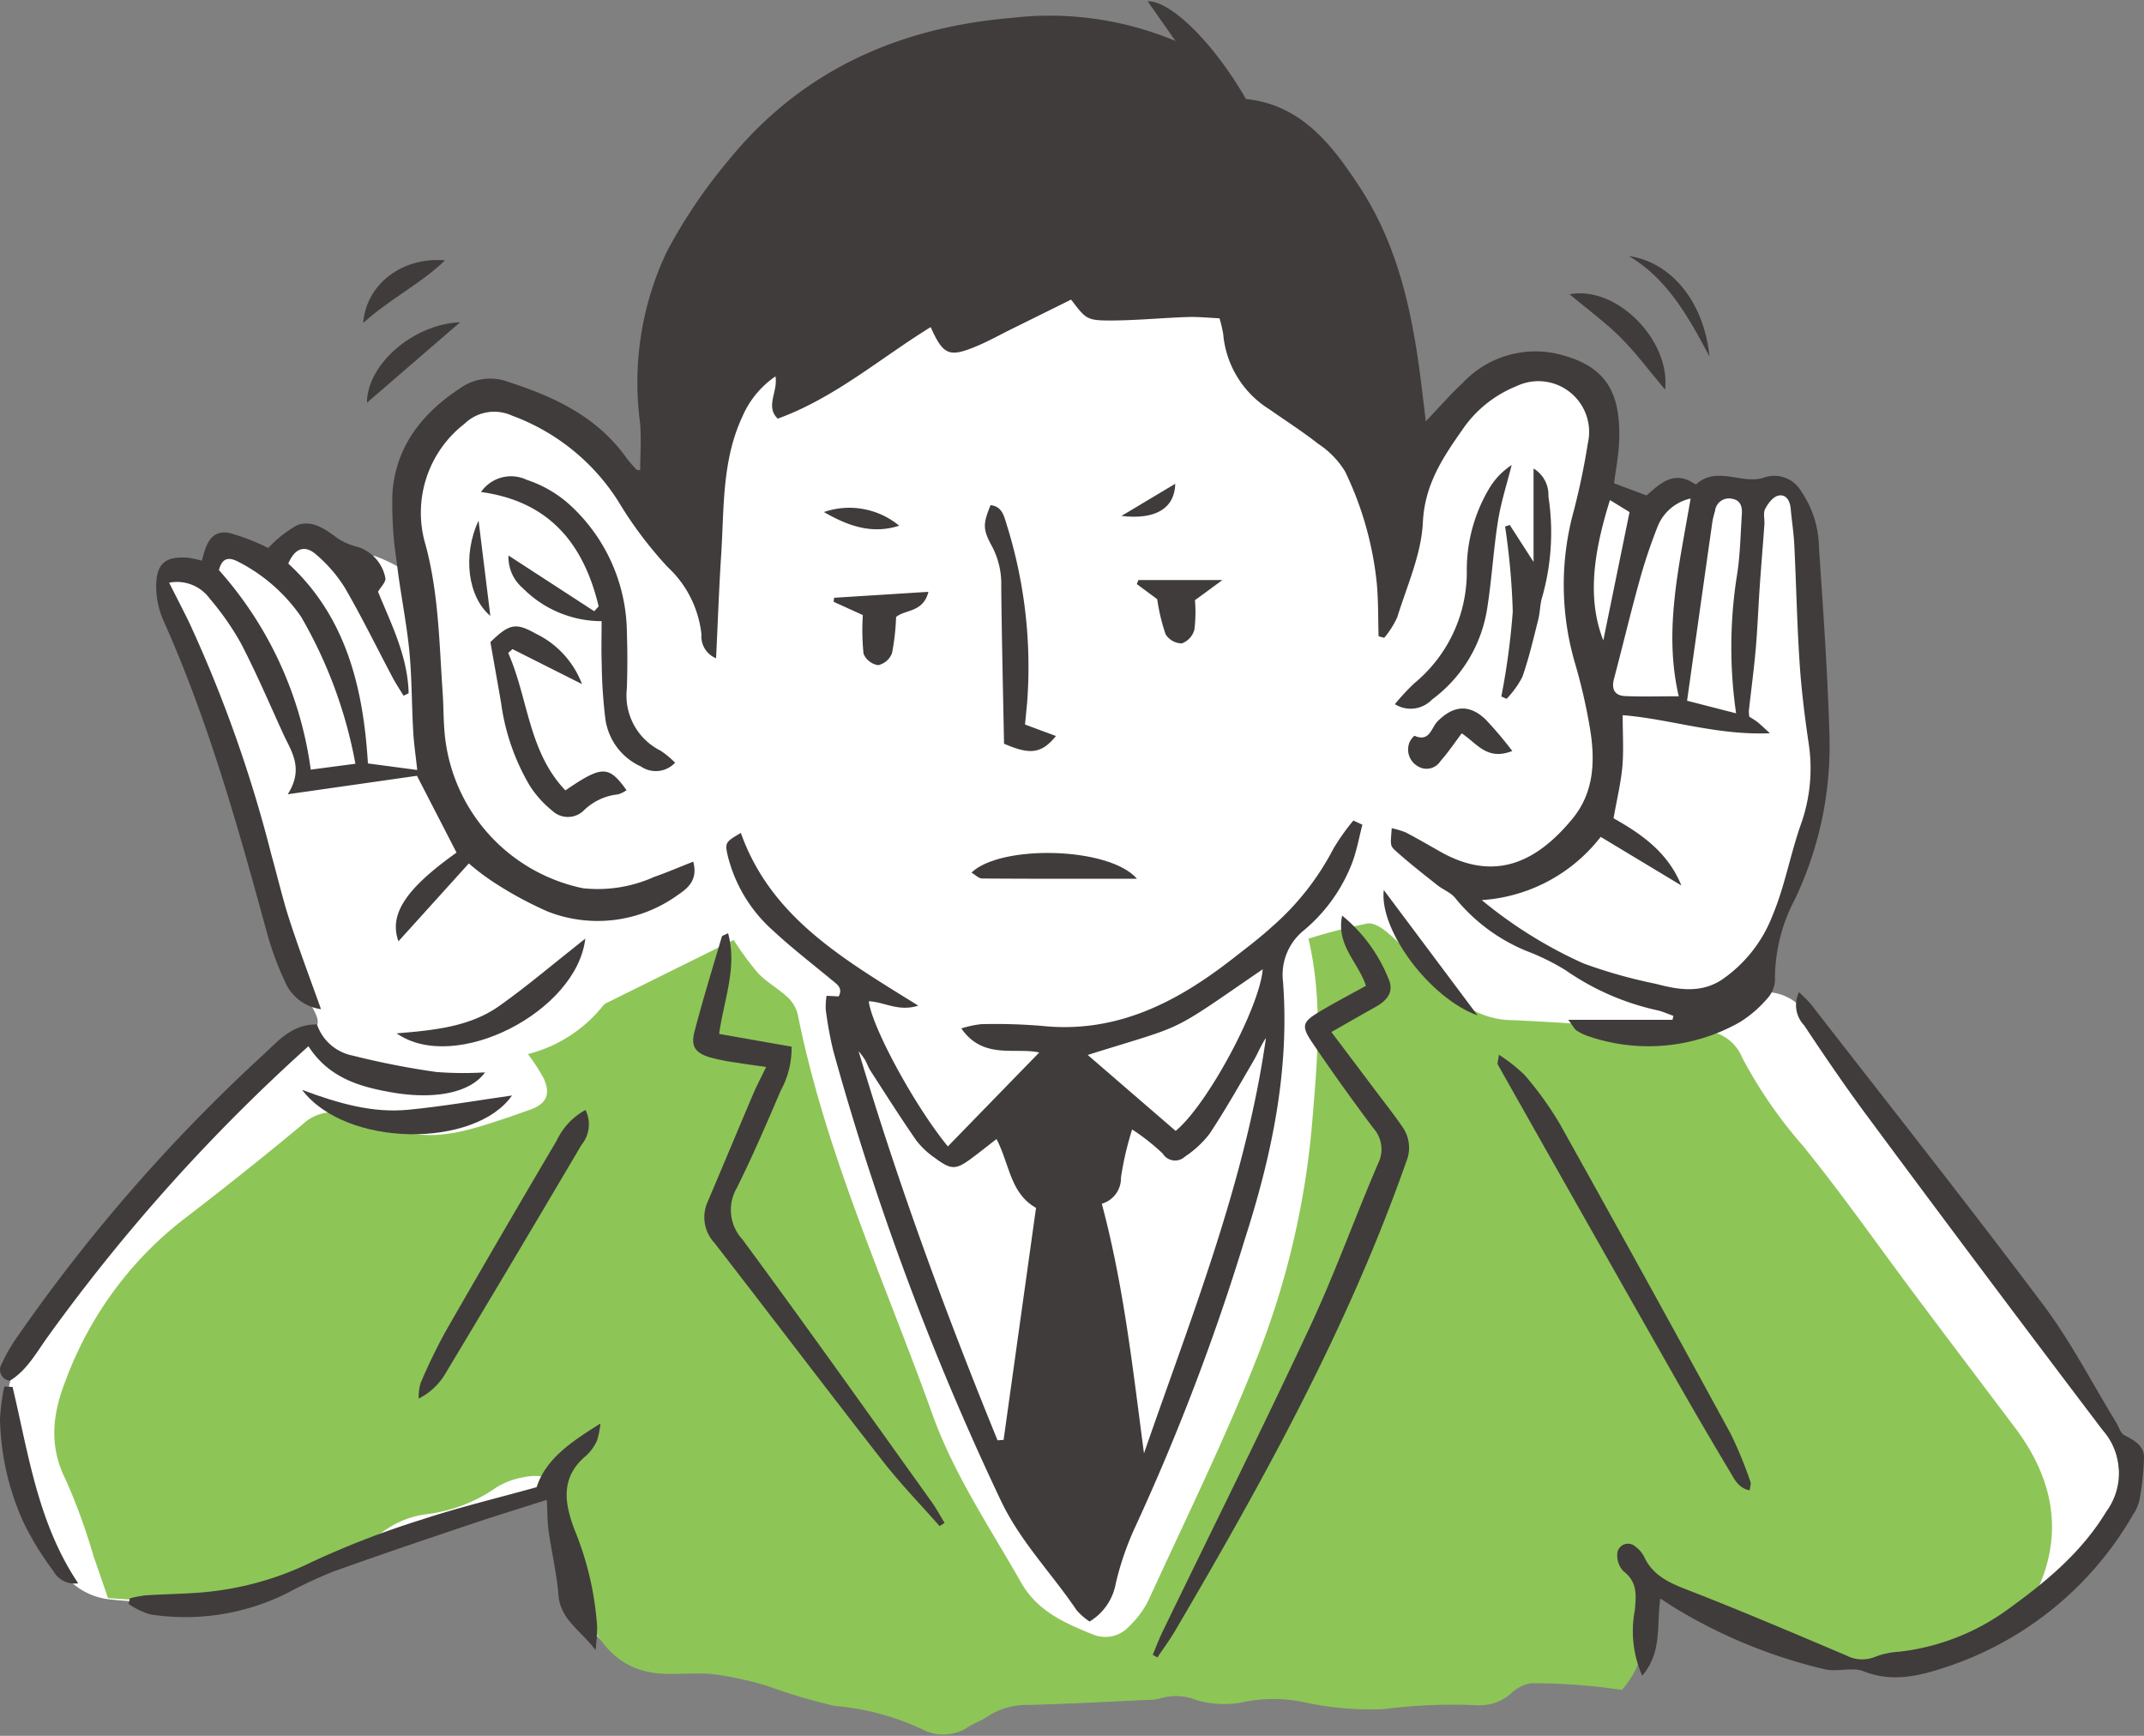 <svg viewBox="0 0 168 136" width="168" height="136" xmlns="http://www.w3.org/2000/svg"><rect x="0" y="0" width="168" height="136" fill="#808080" stroke="none"/><path d="m128.382 124.19c0 1.713.08 3.339-.02 4.955-.136 2.22-.437 2.461-2.582 2.446q-22.893-.163-45.786-.342c-5.586-.043-11.172-.133-16.759-.146-4.865-.012-9.6-1.066-14.38-1.743-1.7-.241-2.6-1.664-3.069-3.233-.735-2.48-1.371-4.988-2.065-7.481-.142-.509-.351-1-.561-1.586-.62.17-1.14.292-1.646.455-6.674 2.149-13.361 4.261-20.014 6.471a30.465 30.465 0 0 1 -12.9 1.324 5.324 5.324 0 0 1 -4.2-2.91 30.573 30.573 0 0 1 -3.755-12 6.409 6.409 0 0 1 1.578-4.91c6.592-8.071 13.007-16.29 20.777-23.319 2.536-2.293 2.319-1.556.595-4.884a27.616 27.616 0 0 1 -1.76-3.644c-2.984-8.693-5.91-17.406-8.848-26.114-.915-2.712-.38-3.353 2.584-3.143.2.015.405 0 .6 0 1.626-1.49 2.158-2.417 5.084-.148.905-.62 1.723-1.593 2.633-1.688s1.908.69 3.116 1.193a7.241 7.241 0 0 1 2.347-.189 11.482 11.482 0 0 1 2.686 1.391c-.135-1.457-.229-2.6-.35-3.743a10.5 10.5 0 0 1 2.181-7.471 4.821 4.821 0 0 1 4.022-2.072 9.3 9.3 0 0 1 5.632 1.527c2.151 1.538 4.163 3.273 6.209 4.955a18.3 18.3 0 0 1 1.49 1.558c.582-.734.309-1.492.328-2.179.1-3.6.1-7.213.285-10.812a17.347 17.347 0 0 1 2.425-7.528c3.641-6.519 8.609-11.596 15.921-13.88 9.12-2.85 17.743-1.9 25.708 3.615a18.286 18.286 0 0 0 2.257 1.385 17.59 17.59 0 0 1 8.105 8.075c2.364 4.714 4.3 9.564 4.624 14.916a9.024 9.024 0 0 0 .4 1.648c1.122.127 1.236-.711 1.586-1.23a10.3 10.3 0 0 1 5.8-4.58c3.971-1.106 7.171 1.479 6.823 5.586-.074.878-.315 1.74-.441 2.615-.138.955.175 1.59 1.254 1.683a2.482 2.482 0 0 1 1.166.322 2.5 2.5 0 0 0 3.361-.162.733.733 0 0 1 .367-.172 69.548 69.548 0 0 1 7.666-.756c1.813 0 2.92 1.756 3.006 4.01.12 3.131.188 6.265.288 9.4.087 2.723.216 5.446.276 8.17.107 4.765-1.735 9.036-3.458 13.331-.4 1.007-.883 1.985-1.292 2.991-.353.869-.141 1.514.888 1.585 1.936.134 2.989 1.471 4.012 2.854q7.594 10.27 15.178 20.55c1.659 2.247 3.391 4.444 4.97 6.745a28.143 28.143 0 0 1 2.611 4.6c1.46 3.343.682 6.316-1.677 9.053a29.882 29.882 0 0 1 -9.929 7.381 13.672 13.672 0 0 1 -9.169.839 81.294 81.294 0 0 1 -14.2-5.1c-.375-.161-.741-.344-1.121-.49a3.9 3.9 0 0 0 -.857.026z" fill="#fff"/><path d="m129.178 124.168c-.194 2.942.1 5.752-2.087 8.23-.694-.084-1.685-.242-2.683-.316a43.2 43.2 0 0 0 -4.474-.2 3.009 3.009 0 0 0 -1.549.812 3.686 3.686 0 0 1 -2.624.911 41.982 41.982 0 0 0 -7.307.3 24.534 24.534 0 0 1 -6.461-.58 11.87 11.87 0 0 0 -4.828.082 7.692 7.692 0 0 1 -3.382-.2 4.357 4.357 0 0 0 -2.774-.172 3.075 3.075 0 0 1 -1.006.145c-3.124.146-6.246.319-9.371.4a5.636 5.636 0 0 0 -3.276.918c-.44.312-.973.49-1.436.772a3.537 3.537 0 0 1 -3.692.2 20.147 20.147 0 0 0 -6.833-1.816 44.509 44.509 0 0 1 -5.252-1.56 27.343 27.343 0 0 0 -4.133-.911c-1.345-.155-2.724.018-4.083-.05-2.7-.136-4.42-1.551-5.669-3.977a21.248 21.248 0 0 1 -2.3-9.185c-.071-1.972-1.115-2.631-3.032-2.214a6.028 6.028 0 0 0 -2.061.8 12.006 12.006 0 0 1 -5.476 2.082 7.249 7.249 0 0 0 -3.345 1.345c-3.379 2.252-7.244 3.444-10.958 4.931a13.91 13.91 0 0 1 -4.83.59c-1.891.033-3.788-.181-5.792-.294-.388-1.125-.756-2.208-1.135-3.288a46.941 46.941 0 0 0 -2.156-5.942c-1.381-2.693-1.05-5.244-.018-7.854a28.5 28.5 0 0 1 9.156-12.539q4.786-3.66 9.422-7.514a3.4 3.4 0 0 1 3.749-.626c1.267.478 2.6.771 3.906 1.153 2.847.836 5.486-.089 8.132-.953.644-.21 1.278-.452 1.921-.669 1.346-.453 1.742-1.2 1.17-2.472a15.02 15.02 0 0 0 -1.244-1.922 10.972 10.972 0 0 0 5.9-3.806.937.937 0 0 1 .332-.232c3.276-1.624 6.553-3.246 9.893-4.9a24.171 24.171 0 0 0 1.9 2.591c.7.733 1.627 1.236 2.367 1.933a2.714 2.714 0 0 1 .762 1.357c2.188 10.882 6.83 20.936 10.548 31.3 1.689 4.706 4.494 8.847 6.945 13.166 1.278 2.253 3.456 3.189 5.657 4.075a2.527 2.527 0 0 0 2.829-.67 7.477 7.477 0 0 0 1.458-1.944c2.914-6.371 6.022-12.669 8.578-19.183a65.027 65.027 0 0 0 4.292-18.428c.381-4.65.86-9.364-.3-14.3a44.113 44.113 0 0 1 4.637-1.189c.53-.082 1.267.441 1.743.871 1.666 1.5 3.33 3.024 4.86 4.664a6.683 6.683 0 0 0 4.907 2.041c4.887.245 9.768.6 14.656.816a3.383 3.383 0 0 1 3.18 2.11 36 36 0 0 0 4.722 6.866c3.128 3.843 5.968 7.921 8.942 11.89 2.564 3.424 5.148 6.833 7.722 10.25 3.192 4.237 3.9 8.783 1.34 13.522a7.281 7.281 0 0 1 -2.988 2.654 17.487 17.487 0 0 1 -15.921.653c-3.294-1.459-6.622-2.844-9.94-4.248a7.993 7.993 0 0 0 -1.21-.276z" fill="#8ec557"/><g fill="#403c3b"><path d="m122.891 79.9h8.164l.07-.308c-.4-.143-.783-.316-1.188-.422a20.106 20.106 0 0 1 -7.25-3.149 17.926 17.926 0 0 0 -3.1-1.524 14.046 14.046 0 0 1 -5.522-4.094c-.341-.459-.979-.687-1.448-1.061-1.108-.881-2.229-1.75-3.277-2.7-.447-.4-.371-.489-.288-1.753a6.321 6.321 0 0 1 1.109.336c.905.47 1.787.987 2.675 1.49 4.44 2.517 7.71.653 10.355-2.537 1.756-2.119 1.815-4.643 1.383-7.187a44.007 44.007 0 0 0 -1.2-5.169 21.825 21.825 0 0 1 -.036-11.872c.437-1.711.806-3.446 1.076-5.19a3.977 3.977 0 0 0 -5.623-4.488 9.3 9.3 0 0 0 -4.227 3.432c-1.527 2.175-2.931 4.285-3.07 7.223-.119 2.507-1.248 4.974-2.008 7.436a7.168 7.168 0 0 1 -1.021 1.61l-.441-.124c-.043-1.388-.015-2.783-.143-4.163a26.217 26.217 0 0 0 -2.487-8.755 6.916 6.916 0 0 0 -2.1-2.157c-1.229-.966-2.552-1.811-3.834-2.709a7.725 7.725 0 0 1 -3.61-5.881 9.835 9.835 0 0 0 -.293-1.245c-.828-.037-1.675-.129-2.518-.1-2.107.071-4.212.289-6.316.27-1.584-.014-1.708-.208-2.794-1.636l-4.667 2.309c-.915.453-1.811.955-2.752 1.347-2.144.892-2.6.693-3.585-1.5-3.952 2.433-7.493 5.536-11.981 7.172-1-.952.035-2.127-.181-3.31a7.3 7.3 0 0 0 -2.589 3.143c-1.617 3.467-1.427 7.17-1.663 10.821-.171 2.643-.262 5.291-.4 8.118a1.839 1.839 0 0 1 -1.146-1.865 8.424 8.424 0 0 0 -2.657-5.29 31.17 31.17 0 0 1 -3.894-5.195 16.646 16.646 0 0 0 -8.277-6.653 3.349 3.349 0 0 0 -3.737.63 8.81 8.81 0 0 0 -3.037 9.546c1.014 3.8 1.056 7.672 1.324 11.534.066.952.056 1.908.129 2.858a13.662 13.662 0 0 0 10.863 12.453 10.739 10.739 0 0 0 5.569-.882c1-.346 1.975-.771 3.073-1.2.389 1.451-.428 2.089-1.263 2.649a10.716 10.716 0 0 1 -10.112 1.27 28.992 28.992 0 0 1 -4.454-2.433 18.669 18.669 0 0 1 -1.755-1.347l-5.514 6.1c-.775-2.145.633-4.157 4.55-6.949l-3.1-6.018-10.125 1.448c1.3-2.048.263-3.376-.372-4.77-1.072-2.353-2.091-4.734-3.281-7.027a21.229 21.229 0 0 0 -2.442-3.508 3.177 3.177 0 0 0 -3.2-1.27c.547 1.082 1.059 2.075 1.553 3.077a104.706 104.706 0 0 1 6.464 18.258c.478 1.7.874 3.432 1.421 5.112.747 2.293 1.6 4.55 2.462 6.967a3.611 3.611 0 0 1 -2.866-2.253 23.942 23.942 0 0 1 -1.394-3.826c-2.26-8.277-4.578-16.529-8.093-24.389a6.627 6.627 0 0 1 -.561-2.76c.038-1.727.753-2.267 2.473-2.145a8.634 8.634 0 0 1 1.107.233c.294-1.136.636-2.446 2.136-2.173a16.035 16.035 0 0 1 3.062 1.182 9.3 9.3 0 0 1 2.268-1.79c1.167-.429 2.2.3 3.162 1.025a5.147 5.147 0 0 0 1.608.687 3.177 3.177 0 0 1 2.148 2.462c.007.321-.353.65-.582 1.039 1.026 2.511 2.334 5.061 2.4 7.958l-.4.191c-.286-.473-.594-.934-.853-1.421-1.243-2.343-2.407-4.732-3.738-7.024a11.175 11.175 0 0 0 -2.249-2.609c-.785-.7-1.622-.649-2.191.7 4.486 4.125 5.876 9.637 6.24 15.659l3.865.513c-.115-1.069-.263-2.052-.318-3.04-.119-2.106-.1-4.223-.306-6.319-.229-2.294-.708-4.562-.974-6.853a30.07 30.07 0 0 1 -.347-5.472c.259-3.76 2.446-6.4 5.513-8.362a4.037 4.037 0 0 1 3.542-.367c3.619 1.167 6.98 2.725 9.274 5.955a10.59 10.59 0 0 0 .8.924c.031.033.111.022.287.051 0-1.263.1-2.523-.018-3.763a23.889 23.889 0 0 1 2.092-13.341 41.121 41.121 0 0 1 4.893-7.24c5.707-6.986 13.293-10.358 22.167-11.1a25.5 25.5 0 0 1 12.809 1.81l-2.181-3.11c1.757-.05 5.1 3.139 7.7 7.654 4.376.461 6.778 3.628 8.957 6.967 2.774 4.25 3.924 9.08 4.611 14.039.185 1.34.336 2.686.53 4.249 1.038-1.088 1.914-2.1 2.888-3.006a7.819 7.819 0 0 1 7.274-2.312c3.965.89 5.095 3.025 4.989 6.764-.033 1.142-.26 2.279-.4 3.409l2.541.953c1.045-.908 2.12-1.984 3.715-.947.056.036.162.085.187.063 1.653-1.478 3.606.095 5.374-.537a2.421 2.421 0 0 1 2.838 1.091 7.972 7.972 0 0 1 1.4 4.42c.331 4.889.676 9.781.821 14.677a27.915 27.915 0 0 1 -2.708 12.871 13.345 13.345 0 0 0 -1.561 6.361 2.276 2.276 0 0 1 -.637 1.454 9.167 9.167 0 0 1 -2.159 1.839 14.53 14.53 0 0 1 -11.846 1.071 3.857 3.857 0 0 1 -.911-.448c-.157-.099-.244-.302-.64-.832zm3.543-15.791c2.211 1.243 4.269 2.687 5.314 5.266l-6.321-3.807a12.846 12.846 0 0 1 -9.32 4.953 34.971 34.971 0 0 0 7.977 4.964 39.315 39.315 0 0 0 5.684 1.6c1.739.461 3.477.753 5.127-.308a10.789 10.789 0 0 0 3.991-5.034c.971-2.3 1.4-4.818 2.237-7.178a13.046 13.046 0 0 0 .586-6.421c-.305-2.084-.564-4.181-.7-6.282-.2-3.054-.261-6.118-.411-9.176-.046-.949-.2-1.893-.283-2.84-.057-.624-.366-1.158-.985-1.011-.408.1-.8.617-1.017 1.041-.166.327-.029.8-.058 1.208-.116 1.626-.254 3.25-.366 4.877s-.172 3.261-.314 4.887-.359 3.224-.537 4.836a2.8 2.8 0 0 0 .037.469c.185.12.419.249.626.411.233.182.442.393.986.886-4.22.17-7.837-1.126-11.537-1.417 0 1.457.087 2.75-.025 4.025s-.425 2.542-.691 4.052zm-109.279-19.442a29.358 29.358 0 0 1 7.194 15.633l3.5-.462a35.784 35.784 0 0 0 -4.259-11.52 13.363 13.363 0 0 0 -4.854-4.272c-.694-.372-1.301-.463-1.581.621zm115.319-5.608a3.613 3.613 0 0 0 -2.595 2.22 41.331 41.331 0 0 0 -1.469 4.43c-.685 2.472-1.274 4.971-1.934 7.45-.22.825.026 1.344.881 1.379 1.343.055 2.69.014 4.188.014-1.2-5.138.012-10.107.929-15.493zm3.564 16.828a36.041 36.041 0 0 1 .05-10.7c.267-1.6.292-3.25.4-4.879.037-.569-.064-1.116-.776-1.23a1.09 1.09 0 0 0 -1.324.956 6.928 6.928 0 0 0 -.2.79c-.666 4.678-1.325 9.356-1.992 14.077zm-10.406-5.711 2.056-10.055-1.534-.943c-1.454 4.627-1.687 7.985-.522 10.998z"/><path d="m106.754 64.615c-.246.953-.425 1.93-.752 2.855a12.9 12.9 0 0 1 -3.859 5.442 4.462 4.462 0 0 0 -1.61 3.978c.536 6.984-.89 13.674-3.011 20.264a177.73 177.73 0 0 1 -8.659 22.677 23.2 23.2 0 0 0 -1.434 4.232 4.384 4.384 0 0 1 -2.053 2.981 5.125 5.125 0 0 1 -1.015-.888c-1.964-2.91-4.457-5.422-5.979-8.679a217.367 217.367 0 0 1 -13.089-35.151 29.535 29.535 0 0 1 -.587-3.208 5.66 5.66 0 0 1 .06-1.1l.952.05c.357-.673-.15-.964-.568-1.31-1.519-1.26-3.088-2.467-4.532-3.808a11.553 11.553 0 0 1 -3.578-5.838c-.257-1.095-.207-1.14 1.012-1.854 2.367 6.66 8.1 9.921 13.9 13.53-1.54.506-2.683-.3-3.879-.34.268 2.069 3.625 8.238 6.2 11.371 2.371-2.437 4.737-4.869 7.16-7.358-1.906-.419-4.4.58-6.105-1.888a8.535 8.535 0 0 1 1.54-.331 44.741 44.741 0 0 1 4.693.127c5.837.637 10.577-1.79 14.979-5.218 1.074-.836 2.164-1.659 3.168-2.574a20.838 20.838 0 0 0 4.767-6.069 17.137 17.137 0 0 1 1.572-2.221zm-17.113 49.251c3.709-10.727 7.947-21.245 9.557-32.545-.387.559-.622 1.186-.954 1.757-1.124 1.931-2.226 3.878-3.456 5.74a7.9 7.9 0 0 1 -1.924 1.791 1.137 1.137 0 0 1 -1.757-.231 16.665 16.665 0 0 0 -2.395-1.887 24.54 24.54 0 0 0 -.876 3.77 2.078 2.078 0 0 1 -1.5 2.05c1.737 6.503 2.437 13.024 3.305 19.555zm-11.557-24.623c-.739.572-1.319 1.036-1.914 1.479-1.262.94-1.618.959-2.886.018a6.43 6.43 0 0 1 -1.484-1.387c-1.239-1.784-2.4-3.622-3.581-5.446-.183-.284-.289-.618-.461-.91a6.87 6.87 0 0 0 -.48-.642c3.09 10.405 6.816 20.513 10.889 30.492l.473-.035q1.269-9.072 2.541-18.177c-2.034-1.153-2.058-3.408-3.097-5.392zm7.147-6.589 6.891 5.951c2.474-2.028 6.574-9.641 6.824-12.666-7.604 5.213-5.76 4.215-13.715 6.715z"/><path d="m130.1 125.243c-.312 2.126.17 4.179-1.419 6.046a8.655 8.655 0 0 1 -.585-5.1c.115-1.219.222-2.241-.885-3.085a1.769 1.769 0 0 1 -.487-1.254.847.847 0 0 1 1.441-.659 2.21 2.21 0 0 1 .661.768c.683 1.482 1.967 2.048 3.41 2.608 4.185 1.623 8.314 3.391 12.449 5.14a2.671 2.671 0 0 0 2.315.075 6.273 6.273 0 0 1 1.788-.369 17.9 17.9 0 0 0 8.482-3.277c2.99-2.159 5.815-4.466 7.776-7.708a5.083 5.083 0 0 0 -.284-6.375q-9.26-12.205-18.38-24.516c-1.745-2.346-3.394-4.767-5.011-7.2a2.309 2.309 0 0 1 -.407-2.6 11.355 11.355 0 0 1 .916.916c6.1 7.852 12.273 15.649 18.241 23.6 2.153 2.869 3.81 6.111 5.692 9.183.212.345.338.85.645 1.007.764.393 1.534.818 1.542 1.723a21.188 21.188 0 0 1 -.363 3.4 3.349 3.349 0 0 1 -.5 1.112 26.446 26.446 0 0 1 -14.913 12.021c-1.987.649-4.039 1.1-6.192.245-.872-.345-2.008.05-2.974-.142a40.354 40.354 0 0 1 -11.849-4.845c-.29-.173-.562-.366-1.109-.714z"/><path d="m90.326 129.65c.254-.6.482-1.214.765-1.8 3.859-7.962 7.809-15.882 11.556-23.9 1.955-4.184 3.515-8.552 5.343-12.8a2.476 2.476 0 0 0 -.4-2.787c-1.628-2.177-3.216-4.388-4.739-6.64-.926-1.367-.814-1.656.645-2.521 1.156-.685 2.349-1.309 3.537-1.966-.61-1.86-2.353-3.188-1.864-5.5a12.267 12.267 0 0 1 3.64 4.969c.442 1-.121 1.68-.986 2.165-1.115.625-2.224 1.262-3.5 1.987 1.2 1.586 2.294 3.04 3.389 4.5.736.979 1.5 1.936 2.191 2.949a2.822 2.822 0 0 1 .293 2.7c-4.562 12.994-11.182 24.951-18.114 36.761-.423.72-.924 1.394-1.388 2.09z"/><path d="m73.627 119.57c-1.482-1.683-3.051-3.3-4.429-5.06-4.442-5.687-8.8-11.438-13.225-17.141a2.943 2.943 0 0 1 -.52-3.217c1.2-2.814 2.374-5.641 3.571-8.457.265-.623.586-1.223 1.01-2.1-.845-.122-1.549-.21-2.247-.328a15.962 15.962 0 0 1 -2.2-.437c-1.123-.358-1.466-.865-1.169-2 .652-2.5 1.414-4.971 2.146-7.449.025-.084.212-.121.487-.266.739 2.7-.332 5.2-.7 7.89l5.676 1a6.892 6.892 0 0 1 -.845 3.432c-1.1 2.565-2.2 5.13-3.443 7.628a3.413 3.413 0 0 0 .439 4.044c5.012 6.792 9.893 13.682 14.811 20.544.378.528.686 1.107 1.026 1.662z"/><path d="m24.169 81.971a142.747 142.747 0 0 0 -20.418 22.751c-.9 1.246-1.648 2.652-2.982 3.456a.867.867 0 0 1 -.633-1.327 12.825 12.825 0 0 1 1.22-2.116 132.538 132.538 0 0 1 19.144-21.978c1.225-1.111 2.336-2.529 4.339-2.492a3.708 3.708 0 0 0 2.779 2.435 63.243 63.243 0 0 0 6.574 1.289 27.86 27.86 0 0 0 3.813.03c-1.15 1.606-3.947 2.151-7.313 1.567-2.511-.438-4.927-1.137-6.523-3.615z"/><path d="m42.847 117.51c-2.071.663-4.009 1.257-5.927 1.9-3.607 1.217-7.216 2.429-10.8 3.719a35.271 35.271 0 0 0 -3.652 1.708 17.881 17.881 0 0 1 -10.714 1.645 6.132 6.132 0 0 1 -1.674-.811l.1-.447a10.2 10.2 0 0 1 1.261-.235c1.425-.089 2.855-.107 4.278-.217a24.183 24.183 0 0 0 8.772-2.42 69.944 69.944 0 0 1 8.557-3.295c2.9-.955 5.873-1.669 9-2.539.724-2.211 2.661-3.525 5-4.987a6.322 6.322 0 0 1 -.279 1.364 3.644 3.644 0 0 1 -.834 1.15c-2.069 1.719-1.7 3.775-.878 5.9a24.182 24.182 0 0 1 1.735 7.52 17.346 17.346 0 0 1 -.125 1.82c-1.175-1.567-2.755-2.39-2.907-4.311-.134-1.687-.536-3.351-.774-5.031-.101-.72-.086-1.465-.139-2.433z"/><path d="m117.455 82.639a12.72 12.72 0 0 1 2.024 1.6 26.846 26.846 0 0 1 2.736 3.8q6.763 12.113 13.4 24.3a31.954 31.954 0 0 1 1.549 3.767c.062.158-.032.376-.065.661-.9-.175-1.209-.908-1.565-1.5q-2.2-3.673-4.321-7.4-6.949-12.234-13.864-24.488c-.027-.046.015-.132.106-.74z"/><path d="m46.91 47.508c-1.16-4.84-3.812-8.219-9.217-8.96a2.858 2.858 0 0 1 3.584-.953 9.393 9.393 0 0 1 3.307 1.9 13.708 13.708 0 0 1 4.538 10.14c.053 1.428.043 2.86 0 4.288a4.825 4.825 0 0 0 2.643 4.893 7.126 7.126 0 0 1 1.133.94 2.057 2.057 0 0 1 -2.668.3 4.8 4.8 0 0 1 -2.8-3.777 38.8 38.8 0 0 1 -.28-4.264c-.042-1.075-.008-2.154-.008-3.347a8.7 8.7 0 0 1 -6.173-2.586 3.181 3.181 0 0 1 -1.123-2.558l6.719 4.366z"/><path d="m45.88 86.962a2.548 2.548 0 0 1 -.324 2.751q-5.331 9.044-10.739 18.043a5.08 5.08 0 0 1 -2.01 1.822 4.05 4.05 0 0 1 .142-1.2 44.458 44.458 0 0 1 1.951-4.034q4.311-7.515 8.718-14.976a5.281 5.281 0 0 1 2.262-2.406z"/><path d="m38.427 50.31c1.451-1.415 1.973-1.562 3.529-.678a7.231 7.231 0 0 1 3.65 3.966l-5.448-2.741-.336.3c1.57 3.548 1.577 7.727 4.481 10.769 2.864-1.956 3.389-1.978 4.789-.017a2.058 2.058 0 0 1 -.674.33 4.484 4.484 0 0 0 -2.681 1.266 1.777 1.777 0 0 1 -2.439.035 8.318 8.318 0 0 1 -1.761-1.94 17.265 17.265 0 0 1 -2.268-6.5c-.263-1.535-.54-3.072-.842-4.79z"/><path d="m109.3 55.17a17.983 17.983 0 0 1 1.528-1.642 11.285 11.285 0 0 0 4.106-8.938 12.512 12.512 0 0 1 1.8-6.391 5.62 5.62 0 0 1 1.718-1.763c-.366 1.46-.837 2.9-1.072 4.384-.362 2.273-.486 4.583-.848 6.855a10.935 10.935 0 0 1 -4.321 7.133 2.316 2.316 0 0 1 -2.911.362z"/><path d="m77.617 39.578c.853.082 1.047.788 1.229 1.41a37.221 37.221 0 0 1 1.636 14.089c-.052.54-.105 1.08-.164 1.69l2.424.9c-1.131 1.384-2.02 1.492-4.067.6-.078-4.084-.179-8.212-.22-12.34a6.277 6.277 0 0 0 -.721-3.117c-.757-1.373-.695-1.792-.117-3.232z"/><path d="m118.3 41.128c.561.871 1.123 1.741 1.867 2.9v-7.322a2.407 2.407 0 0 1 1.164 2.183 18.589 18.589 0 0 1 -.483 7.879c-.183.568-.166 1.2-.314 1.781-.382 1.507-.733 3.029-1.246 4.492a7.376 7.376 0 0 1 -1.238 1.715l-.408-.192a56.269 56.269 0 0 0 .895-6.654 55.734 55.734 0 0 0 -.6-6.656z"/><path d="m45.863 73.537c-.662 5.734-10.2 10.627-14.785 7.425 3.014-.245 5.78-.535 8.059-2.157 2.249-1.6 4.357-3.399 6.726-5.268z"/><path d="m40.12 85.83c-2.876 4.13-13 4.108-16.449-.441 2.919 1.092 5.558 1.822 8.293 1.561s5.445-.739 8.156-1.12z"/><path d="m.985 108.665c1.248 5.244 1.975 10.666 5.141 15.38a1.882 1.882 0 0 1 -1.957-.979 22.844 22.844 0 0 1 -2.334-3.806 20.579 20.579 0 0 1 -1.835-8.106 16.682 16.682 0 0 1 .337-2.521z"/><path d="m89.093 68.85c-4.291 0-8.212.009-12.132-.02-.271 0-.541-.291-.839-.462 2.266-2.202 10.778-2.046 12.971.482z"/><path d="m67.61 48.19-2.292-1.042.044-.314 7.388-.465c-.414 1.631-1.817 1.375-2.534 1.969a18 18 0 0 1 -.318 2.833 1.513 1.513 0 0 1 -1.083.943 1.49 1.49 0 0 1 -1.149-.886 18.476 18.476 0 0 1 -.056-3.038z"/><path d="m118.5 58.839c-1.993.776-2.736-.576-3.963-1.381-.549.727-1.056 1.488-1.658 2.165a1.293 1.293 0 0 1 -1.8.4 1.506 1.506 0 0 1 -.666-1.77c.058-.234.383-.626.438-.6 1.183.51 1.3-.643 1.8-1.145 1.246-1.245 2.477-1.353 3.747-.151a29.916 29.916 0 0 1 2.102 2.482z"/><path d="m95.789 45.444-2.154 1.578a11.261 11.261 0 0 1 -.045 2.315 1.588 1.588 0 0 1 -.985 1.072 1.528 1.528 0 0 1 -1.269-.711 15.141 15.141 0 0 1 -.658-2.75l-1.6-1.186.125-.318z"/><path d="m122.989 23.057c3.617-.715 7.923 3.548 7.487 7.479-1.232-1.465-2.262-2.866-3.477-4.082-1.184-1.186-2.557-2.182-4.01-3.397z"/><path d="m108.429 69.73 7.351 9.826c-3.68-1.31-7.718-6.62-7.351-9.826z"/><path d="m28.753 31.553c.006-2.965 3.559-6.138 7.305-6.308z"/><path d="m28.458 25.306c.239-3.073 3.1-5.2 6.416-4.907-1.985 1.901-4.287 2.981-6.416 4.907z"/><path d="m127.639 20.059c3.344.495 5.875 3.589 6.317 7.879-1.732-3.275-3.367-6.128-6.317-7.879z"/><path d="m70.46 41.188c-2.108.68-3.972.044-5.9-1.071a6.136 6.136 0 0 1 5.9 1.071z"/><path d="m37.5 40.789c.331 2.674.619 5 .923 7.465-1.753-1.466-2.203-4.729-.923-7.465z"/><path d="m87.874 40.423 4.217-2.523c-.042 1.909-1.523 2.842-4.217 2.523z"/></g></svg>